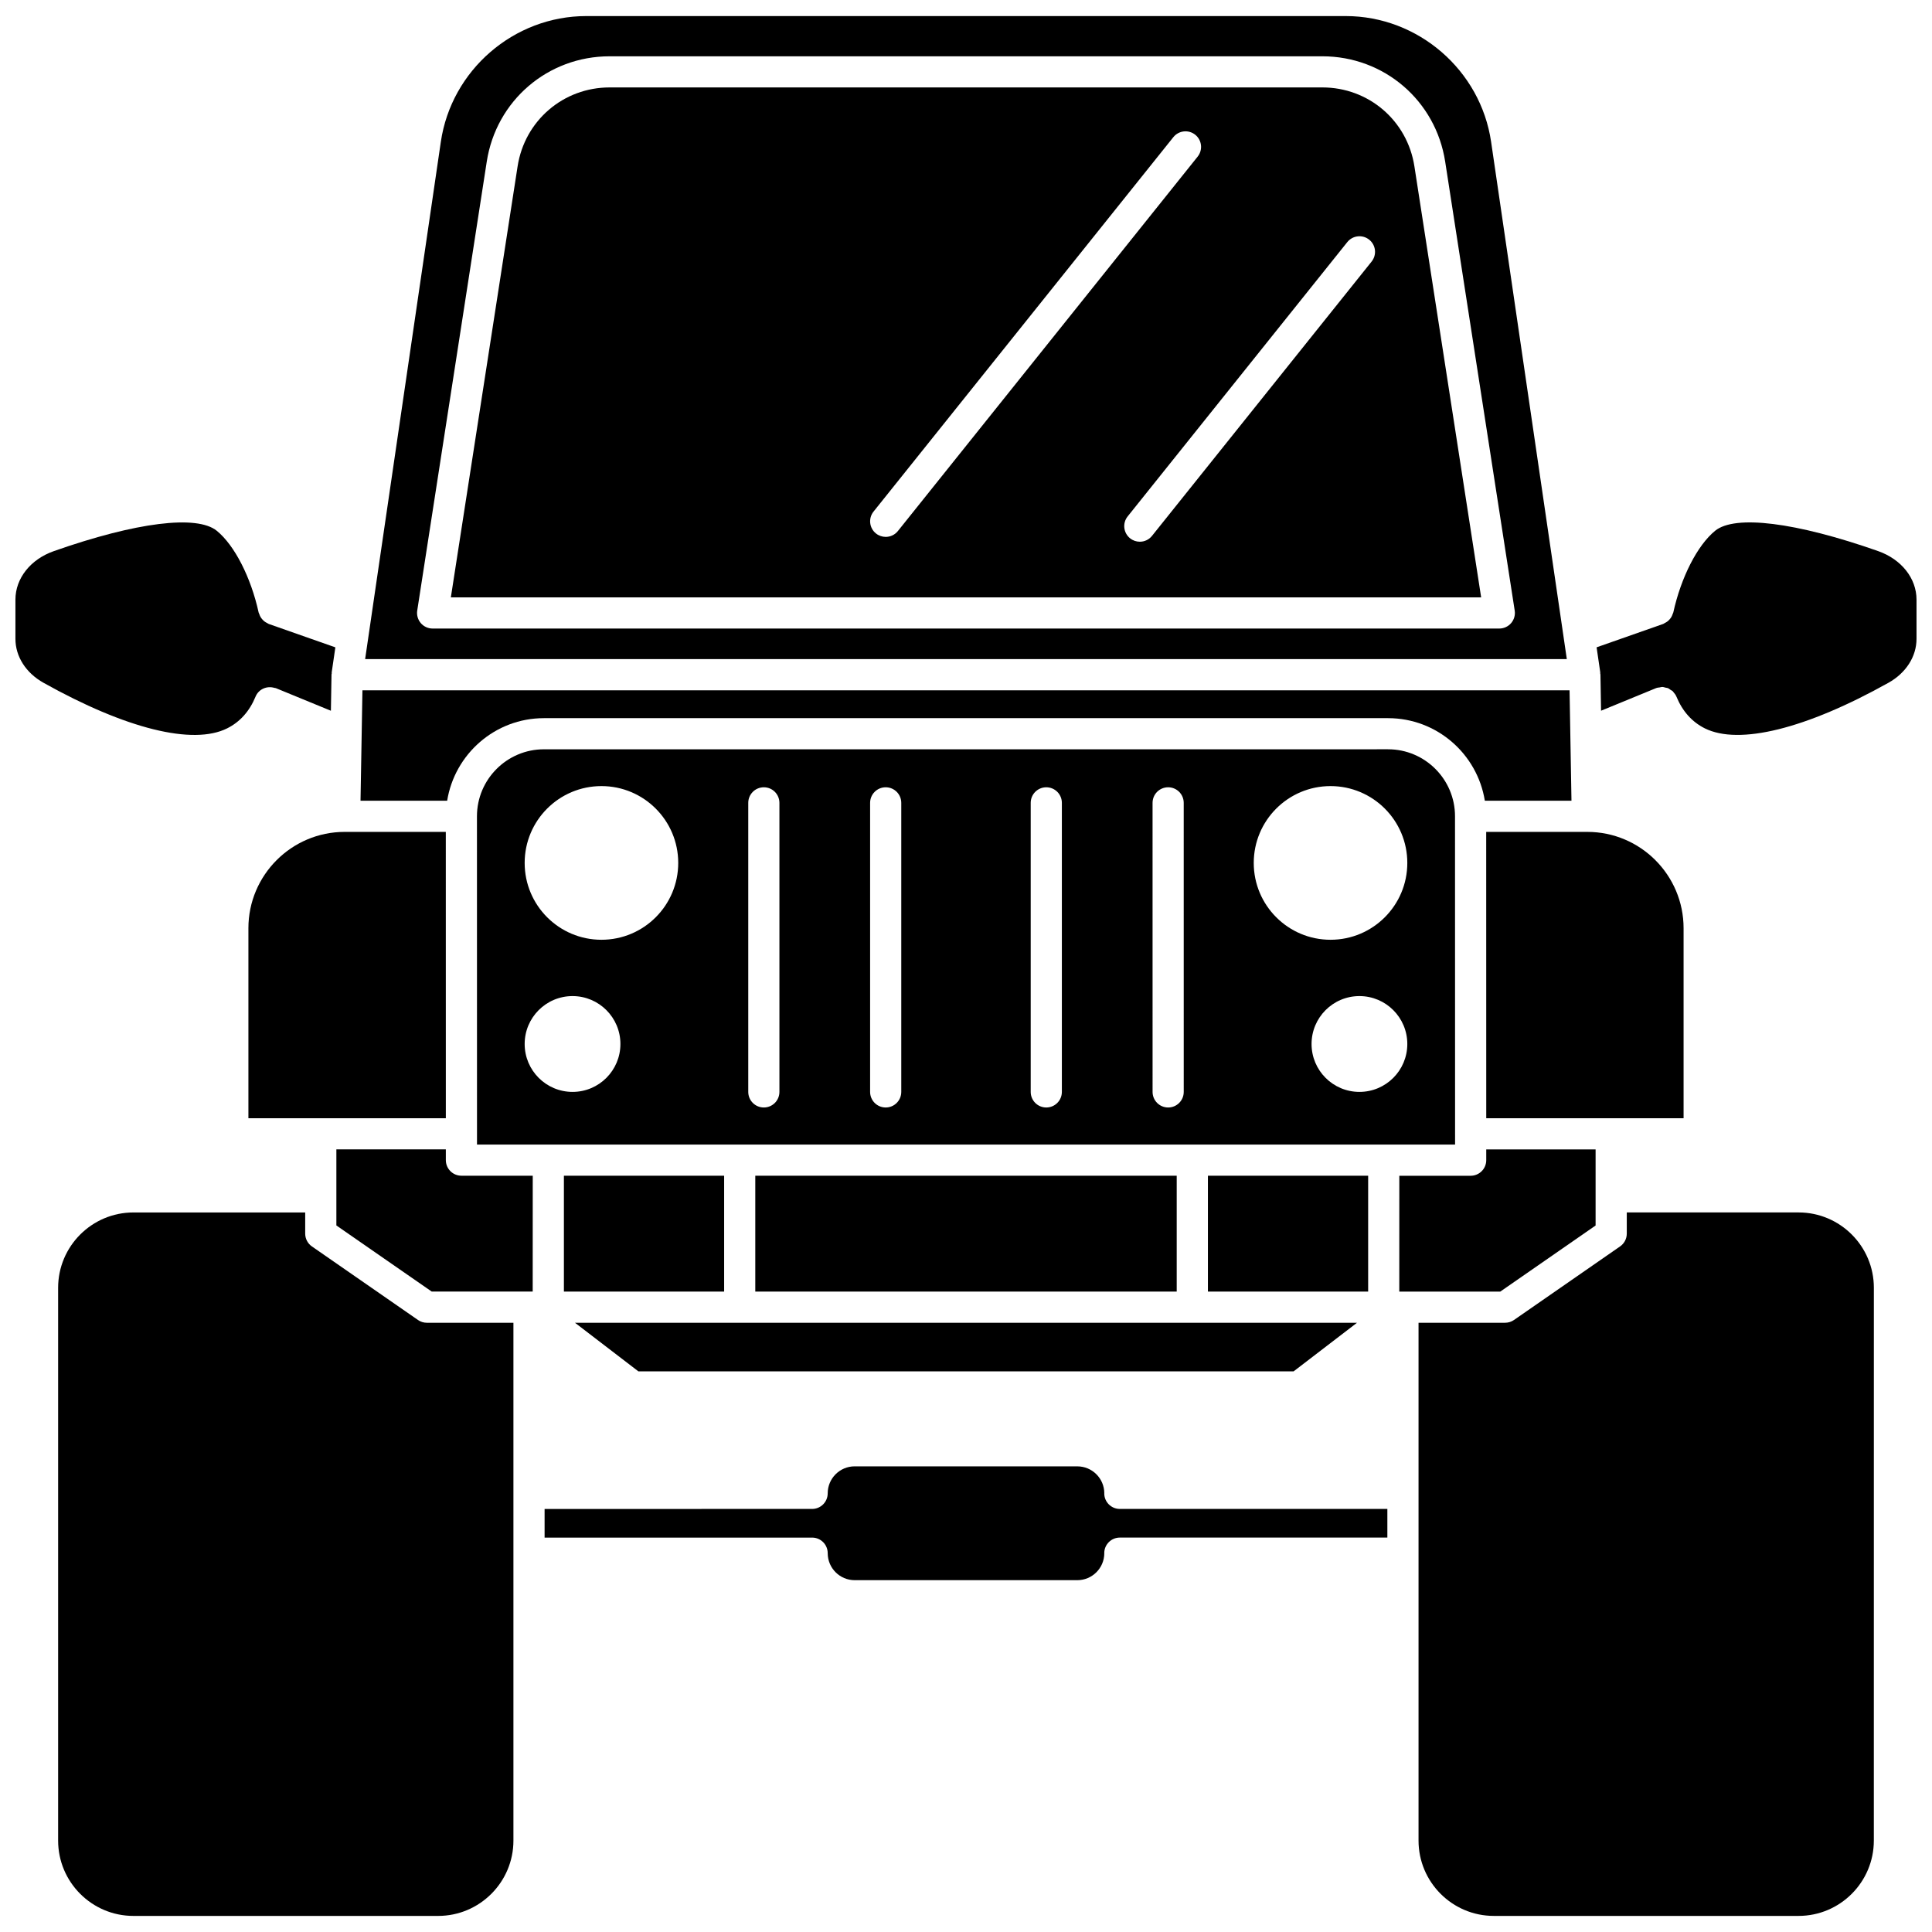 <?xml version="1.0" encoding="UTF-8"?>
<!-- Uploaded to: ICON Repo, www.iconrepo.com, Generator: ICON Repo Mixer Tools -->
<svg width="800px" height="800px" version="1.1" viewBox="144 144 512 512" xmlns="http://www.w3.org/2000/svg">
 <defs>
  <clipPath id="e">
   <path d="m240 148.09h320v170.91h-320z"/>
  </clipPath>
  <clipPath id="d">
   <path d="m159 465h122v186.9h-122z"/>
  </clipPath>
  <clipPath id="c">
   <path d="m148.09 282h84.906v57h-84.906z"/>
  </clipPath>
  <clipPath id="b">
   <path d="m519 465h122v186.9h-122z"/>
  </clipPath>
  <clipPath id="a">
   <path d="m567 282h84.902v57h-84.902z"/>
  </clipPath>
 </defs>
 <path d="m486.81 507.43 16.812-12.887h-207.25l16.816 12.887z"/>
 <path d="m464.11 455.58h42.465v30.703h-42.465z"/>
 <path d="m293.44 455.58h42.465v30.703h-42.465z"/>
 <path d="m344.16 455.58h111.68v30.703h-111.68z"/>
 <path d="m494.44 167.17h-188.88c-12.262 0-22.516 8.797-24.391 20.918l-17.688 114.22h273.04l-17.688-114.22c-1.875-12.121-12.129-20.918-24.391-20.918zm-115.72 119.11c-0.906 0-1.812-0.297-2.578-0.906-1.781-1.426-2.07-4.027-0.641-5.805l79.445-99.219c1.426-1.773 4.023-2.066 5.801-0.645 1.781 1.426 2.07 4.027 0.641 5.805l-79.441 99.223c-0.816 1.02-2.012 1.547-3.227 1.547zm128.77-72.961-58.199 72.695c-0.812 1.02-2.012 1.547-3.227 1.547-0.906 0-1.812-0.297-2.578-0.906-1.781-1.426-2.07-4.027-0.641-5.805l58.203-72.691c1.426-1.777 4.019-2.07 5.801-0.645s2.07 4.023 0.641 5.805z"/>
 <path d="m537.87 440.34h52.297v-50.352c0-14.078-11.441-25.527-25.508-25.527h-26.801z"/>
 <g clip-path="url(#e)">
  <path d="m539.16 181.59c-2.781-19-19.344-33.332-38.535-33.332h-201.26c-19.188 0-35.754 14.328-38.539 33.324l-20.062 137.09h318.46zm2.172 128.98h-282.68c-1.207 0-2.352-0.523-3.137-1.441-0.781-0.918-1.129-2.133-0.945-3.32l18.426-118.98c2.5-16.176 16.191-27.91 32.555-27.91h188.88c16.363 0 30.051 11.742 32.555 27.91l18.426 118.98c0.188 1.188-0.16 2.402-0.945 3.32-0.785 0.91-1.93 1.441-3.137 1.441z"/>
 </g>
 <path d="m529.61 444.54c0-0.027-0.016-0.051-0.016-0.078s0.016-0.051 0.016-0.078l-0.016-84.062c0-9.793-7.957-17.754-17.738-17.754l-223.72 0.004c-9.777 0-17.738 7.961-17.738 17.754l0.012 86.996h259.2zm-233.88-11.176c-7.004 0-12.688-5.684-12.688-12.695s5.68-12.695 12.688-12.695c7.004 0 12.688 5.684 12.688 12.695-0.004 7.012-5.684 12.695-12.688 12.695zm7.66-40.316c-11.238 0-20.348-9.117-20.348-20.363s9.109-20.363 20.348-20.363 20.348 9.117 20.348 20.363-9.105 20.363-20.348 20.363zm47.164 40.32c0 2.281-1.848 4.129-4.129 4.129-2.285 0-4.129-1.852-4.129-4.129v-76.602c0-2.281 1.848-4.129 4.129-4.129 2.285 0 4.129 1.852 4.129 4.129zm32.293 0c0 2.281-1.848 4.129-4.129 4.129-2.285 0-4.129-1.852-4.129-4.129v-76.602c0-2.281 1.848-4.129 4.129-4.129 2.285 0 4.129 1.852 4.129 4.129zm42.559 0c0 2.281-1.848 4.129-4.129 4.129-2.285 0-4.129-1.852-4.129-4.129v-76.602c0-2.281 1.848-4.129 4.129-4.129 2.285 0 4.129 1.852 4.129 4.129zm32.297 0c0 2.281-1.848 4.129-4.129 4.129-2.285 0-4.129-1.852-4.129-4.129l-0.004-76.602c0-2.281 1.848-4.129 4.129-4.129 2.285 0 4.129 1.852 4.129 4.129zm46.562-0.004c-7.004 0-12.688-5.684-12.688-12.695s5.68-12.695 12.688-12.695c7.004 0 12.688 5.684 12.688 12.695s-5.68 12.695-12.688 12.695zm-7.66-40.316c-11.238 0-20.348-9.117-20.348-20.363s9.109-20.363 20.348-20.363 20.348 9.117 20.348 20.363-9.109 20.363-20.348 20.363z"/>
 <path d="m288.14 334.32h223.72c12.926 0 23.648 9.5 25.637 21.883h22.961l-0.508-29.266h-319.9l-0.508 29.266h22.961c1.992-12.379 12.711-21.883 25.637-21.883z"/>
 <path d="m436.64 539.76c0-0.02 0.012-0.031 0.012-0.055-0.027-3.922-3.223-7.106-7.148-7.106l-59.008-0.004c-3.945 0-7.148 3.211-7.148 7.16 0 2.281-1.848 4.129-4.129 4.129l-70.895 0.004v7.59h70.898c2.285 0 4.129 1.852 4.129 4.129 0 3.949 3.203 7.156 7.148 7.156h59.004c3.926 0 7.121-3.184 7.148-7.106 0-0.02-0.012-0.031-0.012-0.055 0-2.281 1.848-4.129 4.129-4.129h70.898v-7.59h-70.898c-2.281 0.004-4.129-1.848-4.129-4.125z"/>
 <path d="m262.15 451.45v-2.856h-29.008v20.164l25.27 17.523h26.758l0.012-30.703h-18.902c-2.277 0-4.129-1.848-4.129-4.129z"/>
 <g clip-path="url(#d)">
  <path d="m254.77 493.81-28.109-19.492c-1.113-0.773-1.781-2.039-1.781-3.394v-5.613l-45.527 0.004c-11 0-19.949 8.957-19.949 19.961v146.5c0 11.008 8.949 19.961 19.949 19.961h80.762c11 0 19.949-8.957 19.949-19.961v-137.23h-22.945c-0.84 0.004-1.656-0.254-2.348-0.734z"/>
 </g>
 <g clip-path="url(#c)">
  <path d="m204.2 337.02c3.391-1.691 5.926-4.523 7.523-8.41 0.816-1.973 2.988-2.914 4.984-2.32 0.137 0.043 0.273 0.023 0.406 0.078l14.578 5.988 0.164-9.621c0-0.098 0.055-0.176 0.062-0.273 0.008-0.086-0.027-0.168-0.016-0.258l0.973-6.652-17.664-6.203c-0.152-0.055-0.258-0.168-0.402-0.234-0.258-0.125-0.496-0.258-0.723-0.43-0.211-0.164-0.387-0.344-0.562-0.539-0.168-0.191-0.32-0.383-0.453-0.605-0.152-0.262-0.262-0.523-0.355-0.809-0.047-0.137-0.141-0.246-0.168-0.391-2.039-9.336-6.394-17.844-11.09-21.672-5.258-4.289-21.402-2.281-43.18 5.379-6.188 2.164-10.188 7.215-10.188 12.855v10.391c0 4.691 2.785 9.043 7.441 11.648 21.836 12.215 39.586 16.609 48.668 12.078z"/>
 </g>
 <g clip-path="url(#b)">
  <path d="m620.64 465.31h-45.527v5.613c0 1.355-0.664 2.621-1.781 3.394l-28.109 19.492c-0.691 0.48-1.508 0.734-2.352 0.734h-22.945v137.23c0 11.008 8.949 19.961 19.949 19.961h80.762c11 0 19.949-8.957 19.949-19.961l0.008-146.5c0-11.008-8.949-19.965-19.953-19.965z"/>
 </g>
 <g clip-path="url(#a)">
  <path d="m641.71 290.04c-21.797-7.656-37.93-9.668-43.184-5.379-4.695 3.828-9.043 12.336-11.09 21.672-0.031 0.145-0.125 0.25-0.168 0.391-0.094 0.285-0.203 0.555-0.355 0.809-0.133 0.223-0.285 0.418-0.449 0.605-0.172 0.199-0.352 0.375-0.562 0.539-0.227 0.176-0.465 0.305-0.727 0.434-0.141 0.066-0.242 0.184-0.395 0.234l-17.664 6.203 0.973 6.652c0.012 0.082-0.023 0.16-0.016 0.246 0.008 0.098 0.059 0.184 0.062 0.281l0.164 9.621 14.578-5.988c0.32-0.133 0.652-0.141 0.98-0.191 0.211-0.027 0.418-0.125 0.625-0.121 0.328 0.004 0.629 0.117 0.941 0.195 0.203 0.051 0.418 0.047 0.609 0.125 0.242 0.098 0.434 0.289 0.656 0.434 0.223 0.148 0.477 0.25 0.664 0.441 0.055 0.055 0.078 0.137 0.129 0.191 0.309 0.344 0.598 0.715 0.785 1.168 1.602 3.891 4.133 6.719 7.523 8.418 9.09 4.527 26.828 0.133 48.668-12.074 4.656-2.602 7.441-6.957 7.441-11.648v-10.391c0-5.641-4-10.691-10.191-12.867z"/>
 </g>
 <path d="m566.85 468.77v-20.164h-28.98v2.856c0 1.094-0.434 2.148-1.211 2.918-0.777 0.773-1.82 1.211-2.918 1.211h-18.906l-0.008 30.703h26.754z"/>
 <path d="m209.83 389.99v50.352h52.32l-0.008-75.883h-26.801c-14.07 0.004-25.512 11.453-25.512 25.531z"/>
</svg>